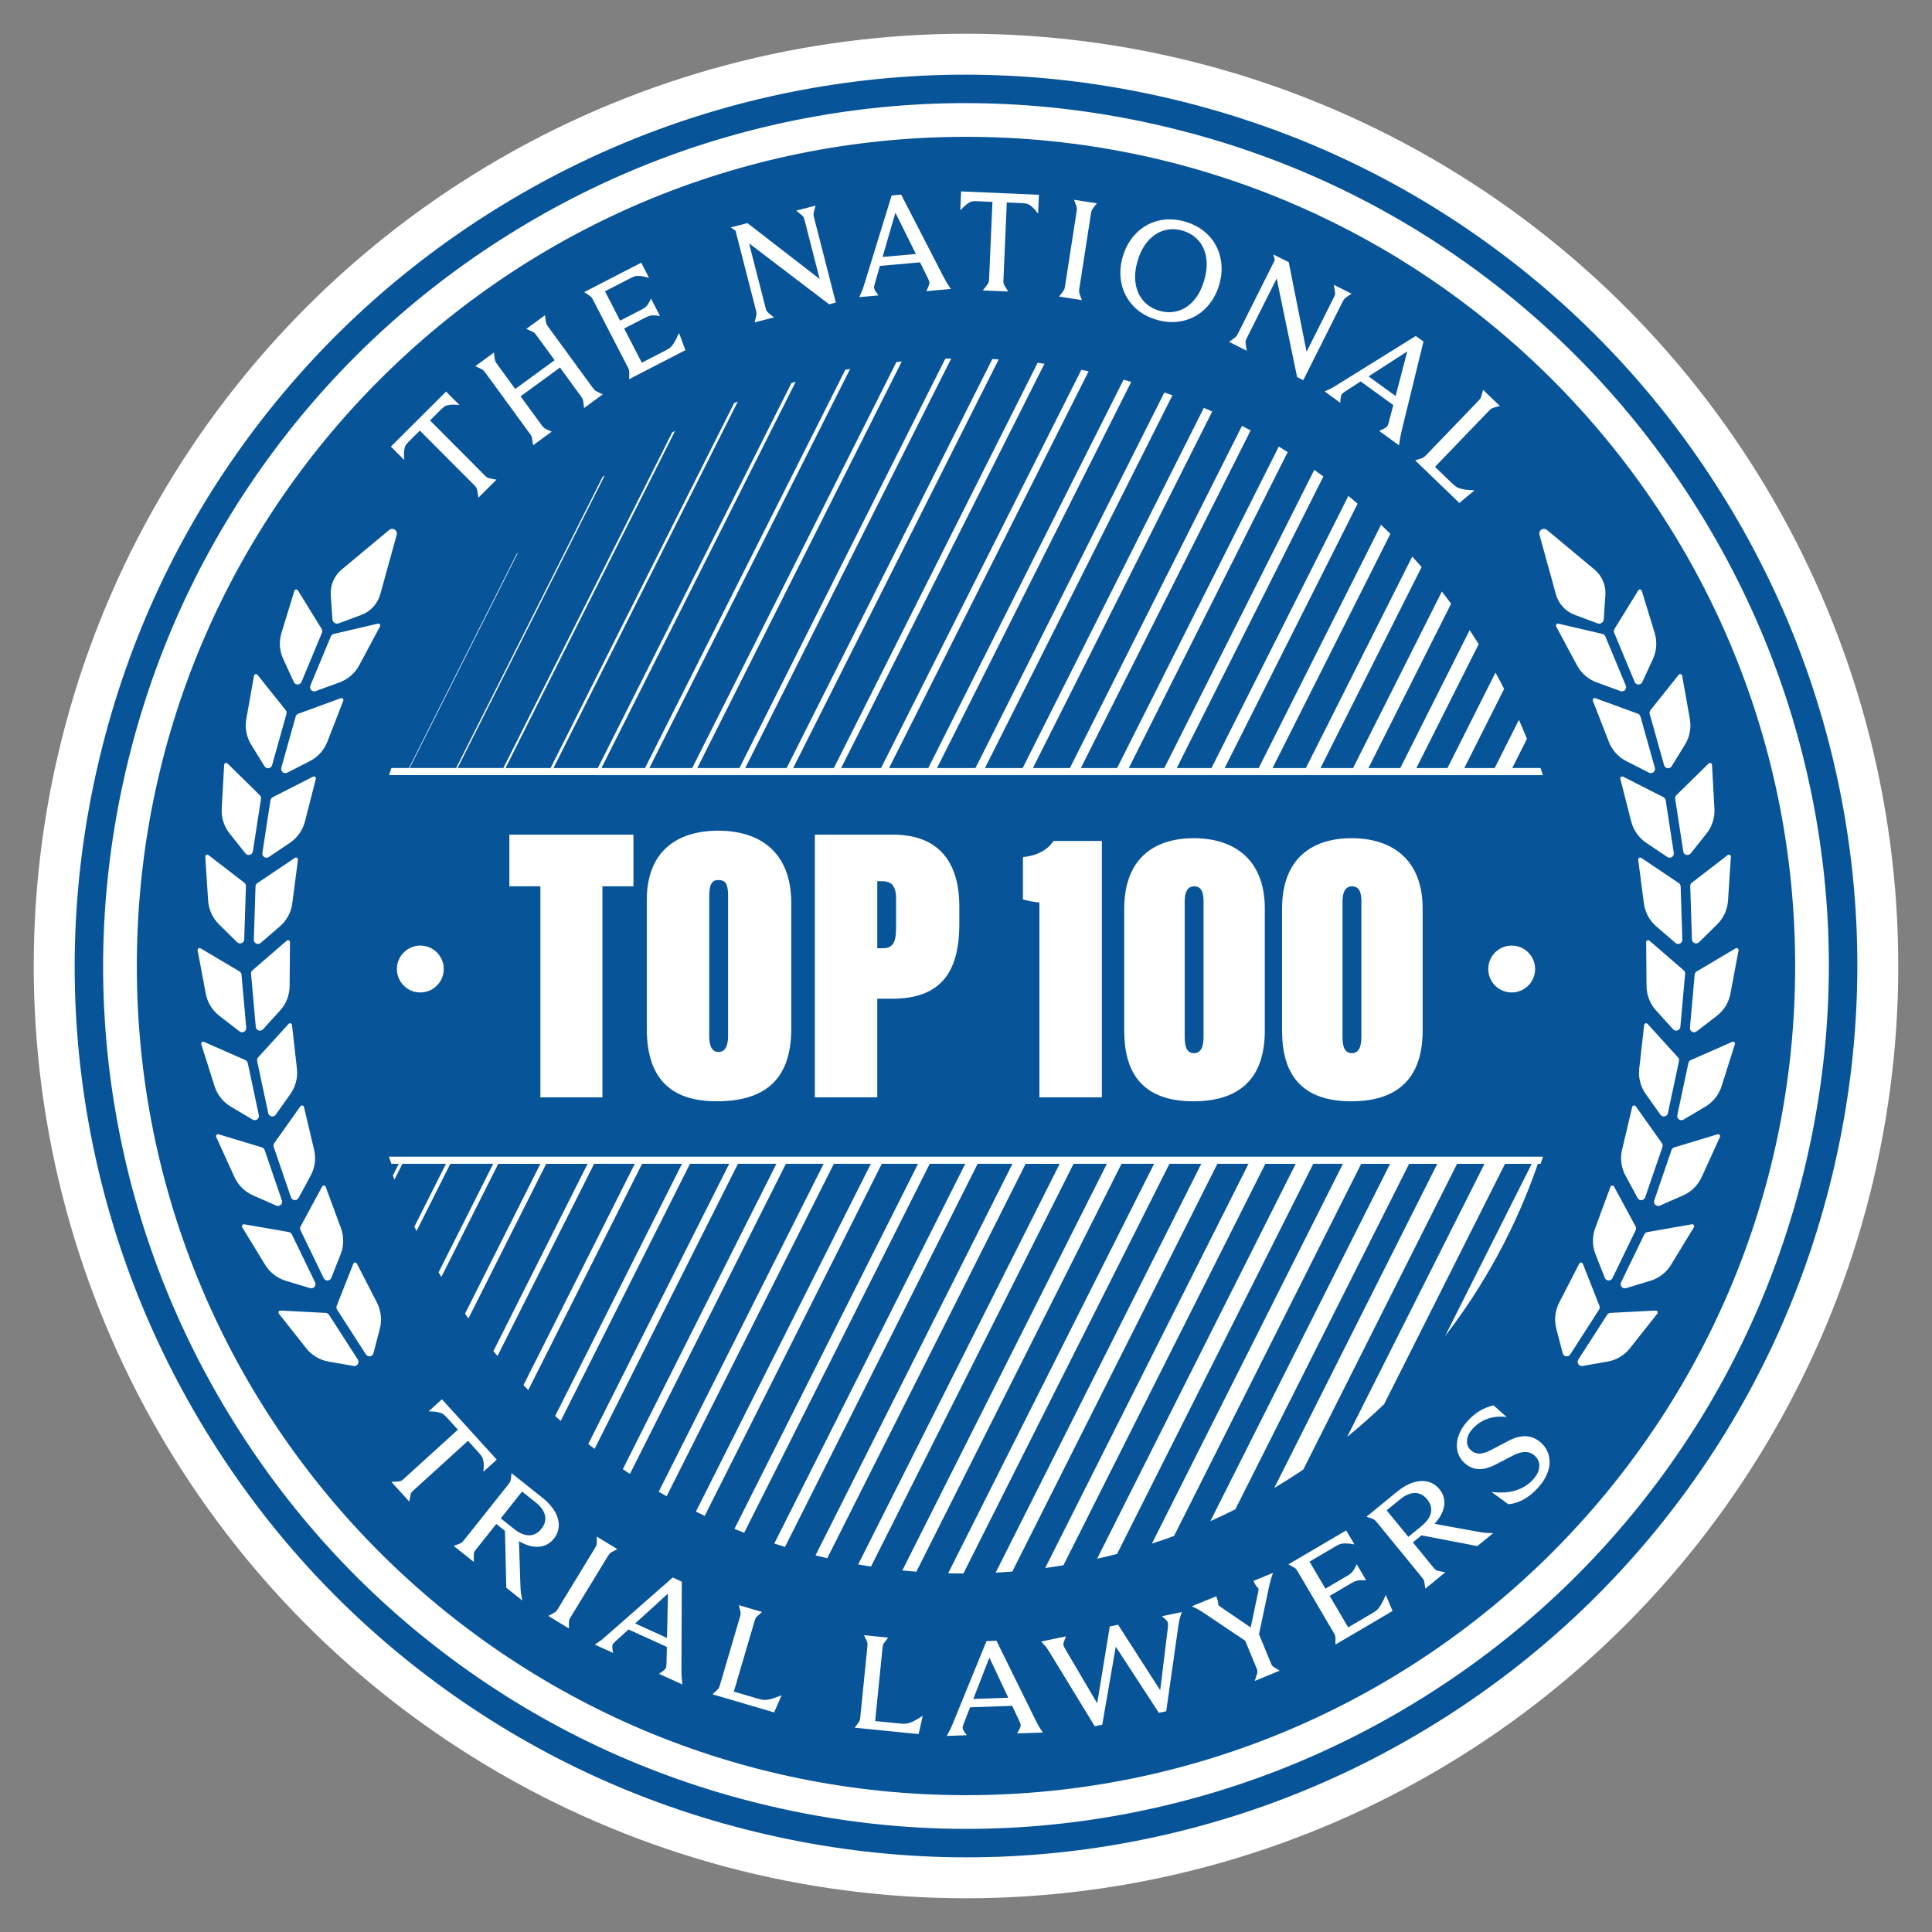 <?xml version="1.0" encoding="utf-8"?>
<!-- Generator: Adobe Illustrator 28.3.0, SVG Export Plug-In . SVG Version: 6.00 Build 0)  -->
<svg version="1.1" id="Layer_1" xmlns="http://www.w3.org/2000/svg" xmlns:xlink="http://www.w3.org/1999/xlink" x="0px" y="0px"
	 viewBox="0 0 1080 1080" style="enable-background:new 0 0 1080 1080;" xml:space="preserve">
<rect x="0" y="0" width="1080" height="1080" fill="#808080" stroke="none"/>
<style type="text/css">
	.st0{fill:#FFFFFF;}
	.st1{fill:#231F20;}
	.st2{fill:#FFE183;}
	.st3{fill:#085499;}
	.st4{fill:#831113;}
	.st5{fill:#05365B;}
</style>
<circle class="st0" cx="540" cy="540" r="521.14"/>
<g>
	<polygon class="st3" points="786.68,196.44 765.02,210.41 780.16,221.38 	"/>
	<path class="st3" d="M790.92,834.59c-2.63,0.01-5.43,1.23-8.39,3.66l-7.38,6.04l12.13,14.82l7.38-6.04
		c2.96-2.42,4.71-4.92,5.24-7.5c0.53-2.58-0.17-5.06-2.11-7.43C795.84,835.76,793.56,834.58,790.92,834.59z"/>
	<path class="st3" d="M639.26,168.26c2.3,2.58,5.2,4.39,8.71,5.42c3.56,1.05,7,1.11,10.33,0.18c3.33-0.92,6.3-2.84,8.89-5.74
		c2.6-2.91,4.58-6.68,5.95-11.34c1.37-4.65,1.74-8.91,1.13-12.75c-0.61-3.85-2.07-7.06-4.37-9.64s-5.23-4.39-8.79-5.44
		c-3.51-1.03-6.93-1.09-10.26-0.16c-3.33,0.92-6.31,2.83-8.93,5.73c-2.62,2.9-4.62,6.67-5.99,11.33c-1.37,4.65-1.73,8.91-1.1,12.76
		C635.48,162.47,636.95,165.68,639.26,168.26z"/>
	<path class="st3" d="M540,76.49C284.01,76.49,76.49,284.01,76.49,540c0,255.99,207.52,463.51,463.51,463.51
		S1003.51,795.99,1003.51,540C1003.51,284.01,795.99,76.49,540,76.49z M826.54,223.96c0.69-0.71,1.13-1.32,1.32-1.82
		c0.19-0.5,0.59-1.91,1.18-4.24l9.35,9c-2.34,0.65-3.76,1.09-4.27,1.32c-0.51,0.23-1.13,0.73-1.85,1.48l-30.1,31.28l9.57,9.21
		c0.96,0.93,1.82,1.62,2.56,2.08c0.74,0.46,1.88,0.85,3.42,1.18c1.54,0.33,3.73,0.55,6.55,0.66l-8.48,7.03l-24.71-23.78
		c2.34-0.72,3.76-1.2,4.27-1.43c0.51-0.23,1.11-0.71,1.8-1.42L826.54,223.96z M795.73,190.93l-12.1,49.48
		c-0.39,1.59-0.69,2.97-0.9,4.13c-0.21,1.17-0.42,2.64-0.63,4.42l-11.13-8.06c1.21-0.54,2.2-1.02,2.95-1.44
		c0.75-0.42,1.26-0.82,1.54-1.2c0.34-0.46,0.65-1.3,0.95-2.5l2.46-9.32l-18.26-13.23l-8.09,5.25c-1.28,0.81-2.08,1.42-2.39,1.85
		c-0.31,0.42-0.51,0.95-0.62,1.58c-0.11,0.63-0.21,1.72-0.31,3.25l-8.69-6.3c2.21-1.04,3.64-1.73,4.27-2.08
		c0.63-0.35,1.83-1.07,3.59-2.18l43.05-26.77L795.73,190.93z M690.69,188.45c0.42-0.38,0.85-1,1.29-1.89l20.66-41.18l-0.85-3.14
		l8.63,4.33l9.96,50.07l15.29-30.49c0.33-0.65,0.53-1.17,0.6-1.54c0.07-0.37,0.05-1.01-0.08-1.92c-0.12-0.91-0.32-2.07-0.58-3.49
		l9.94,4.99c-2.04,1.31-3.27,2.15-3.69,2.53c-0.42,0.37-0.86,1.03-1.33,1.96l-21.99,43.84l-3.45-1.73l-11.42-55.09l-16.77,33.42
		c-0.33,0.65-0.53,1.17-0.6,1.54c-0.07,0.37-0.05,1.01,0.08,1.92c0.12,0.91,0.34,2.08,0.65,3.52l-10.01-5.02
		C689.06,189.7,690.27,188.83,690.69,188.45z M627.65,143.41c1.53-5.21,4.05-9.56,7.55-13.07c3.5-3.51,7.63-5.84,12.4-6.99
		c4.77-1.15,9.77-0.96,15,0.58c5.24,1.54,9.56,4.09,12.97,7.65c3.41,3.56,5.63,7.76,6.68,12.6c1.04,4.85,0.8,9.87-0.73,15.07
		c-1.53,5.21-4.05,9.56-7.55,13.07c-3.5,3.51-7.65,5.84-12.44,6.98c-4.79,1.15-9.81,0.95-15.04-0.59
		c-5.24-1.54-9.55-4.08-12.93-7.63c-3.38-3.55-5.6-7.75-6.64-12.59C625.87,153.63,626.12,148.61,627.65,143.41z M594.71,162.16
		c0.28-0.48,0.5-1.22,0.65-2.19l6.49-41.9c0.15-0.98,0.16-1.73,0.03-2.25c-0.13-0.52-0.62-1.9-1.47-4.14l12.75,1.97
		c-1.49,1.88-2.38,3.06-2.66,3.55c-0.28,0.48-0.51,1.24-0.67,2.27l-6.49,41.9c-0.15,0.98-0.16,1.73-0.04,2.25
		c0.13,0.52,0.62,1.9,1.47,4.14l-12.75-1.97C593.54,163.85,594.43,162.64,594.71,162.16z M537.25,107l43.52,1.88l-0.46,10.55
		c-1.42-1.83-2.6-3.15-3.54-3.95c-0.94-0.8-1.77-1.3-2.48-1.52c-0.71-0.21-1.63-0.34-2.77-0.39l-8.72-0.38l-1.88,43.53
		c-0.03,0.73-0.02,1.27,0.05,1.61s0.32,0.9,0.78,1.68c0.46,0.78,1.07,1.76,1.84,2.94l-14.2-0.61c0.98-1.21,1.74-2.18,2.29-2.92
		c0.55-0.73,0.88-1.29,1-1.68c0.12-0.39,0.2-0.94,0.23-1.67l1.87-43.22l-8.8-0.38c-1.13-0.05-2.05,0-2.75,0.16
		c-0.7,0.15-1.56,0.6-2.57,1.34s-2.3,1.94-3.86,3.59L537.25,107z M482.25,161.71c0.25-0.68,0.67-2.01,1.27-4l14.92-48.45l5.31-0.47
		l23.33,45.28c0.75,1.45,1.43,2.69,2.03,3.71c0.61,1.02,1.42,2.27,2.43,3.75l-13.69,1.22c0.56-1.2,0.99-2.21,1.28-3.02
		c0.29-0.81,0.41-1.45,0.37-1.92c-0.05-0.57-0.36-1.41-0.92-2.51l-4.26-8.65l-22.46,2l-2.66,9.27c-0.44,1.45-0.64,2.44-0.59,2.96
		c0.05,0.52,0.24,1.05,0.57,1.6c0.33,0.55,0.97,1.43,1.9,2.66l-10.7,0.95C481.38,163.84,482,162.39,482.25,161.71z M475.22,206.22
		L362.99,429.35h23.96l114.16-226.98c1-0.11,2-0.23,3-0.33L389.79,429.35h23.55l115.12-228.88c1.09-0.03,2.19-0.05,3.28-0.07
		L416.59,429.35h23.14l115-228.65c1.19,0.06,2.37,0.13,3.56,0.19l-114.9,228.45h22.73l113.92-226.51c1.28,0.16,2.55,0.32,3.82,0.49
		L470.19,429.35h22.32l111.97-222.61c1.36,0.27,2.71,0.54,4.07,0.82L496.99,429.35h21.91l109.18-217.08
		c1.43,0.39,2.87,0.78,4.29,1.19L523.79,429.35h21.5L650.9,219.38c1.5,0.53,3.01,1.04,4.5,1.59L550.59,429.35h21.09l101.28-201.36
		c1.56,0.68,3.13,1.35,4.68,2.05L577.39,429.35h20.68l96.21-191.28c1.62,0.84,3.23,1.69,4.84,2.55l-94.92,188.72h20.27l90.39-179.72
		c1.67,1.02,3.32,2.06,4.97,3.1l-88.83,176.62h19.86l83.83-166.68c1.71,1.21,3.4,2.45,5.09,3.69l-81.98,162.99h19.44l76.51-152.12
		c1.74,1.43,3.46,2.88,5.17,4.34l-74.33,147.78h19.03l68.4-136c1.76,1.67,3.5,3.36,5.22,5.06l-65.86,130.94h18.62l59.46-118.23
		c1.76,1.93,3.51,3.89,5.23,5.87l-56.51,112.36h18.21l49.62-98.66c1.75,2.24,3.48,4.5,5.17,6.78l-46.21,91.88h17.8l38.78-77.11
		c1.72,2.59,3.4,5.2,5.05,7.84l-34.84,69.27h17.39l26.83-53.34c1.66,3,3.28,6.01,4.85,9.07l-22.27,44.27h16.98l13.55-26.94
		c1.55,3.5,3.05,7.04,4.49,10.6l-8.22,16.33h15.8c0.46,1.32,0.9,2.65,1.34,3.98H217.46c0.44-1.33,0.88-2.66,1.34-3.98h9.82
		l60.13-119.56c0.27-0.29,0.54-0.58,0.81-0.86l-60.57,120.42h26.02l81.83-162.7c0.41-0.3,0.82-0.6,1.23-0.9l-82.29,163.6h25.61
		l94.34-187.56c0.55-0.3,1.09-0.6,1.64-0.89l-94.79,188.46h25.2l102.62-204.03c0.67-0.27,1.34-0.55,2.02-0.82L309.39,429.35h24.79
		l108.26-215.24c0.79-0.23,1.58-0.48,2.37-0.7L336.19,429.35h24.37l111.97-222.62C473.43,206.56,474.32,206.39,475.22,206.22z
		 M417.83,124.72l40.37,31.24l-8.47-33.04c-0.18-0.71-0.37-1.22-0.56-1.55c-0.19-0.33-0.63-0.79-1.32-1.4
		c-0.69-0.6-1.6-1.35-2.73-2.25l10.78-2.76c-0.68,2.33-1.06,3.77-1.12,4.32c-0.07,0.56,0.02,1.34,0.28,2.35l12.17,47.51l-3.74,0.96
		l-44.77-34.07l9.28,36.22c0.18,0.71,0.37,1.23,0.56,1.55c0.19,0.33,0.63,0.79,1.32,1.4c0.69,0.61,1.62,1.35,2.8,2.23l-10.85,2.78
		c0.62-2.36,0.96-3.83,1.03-4.38c0.07-0.56-0.02-1.31-0.26-2.27l-11.44-44.63l-2.7-1.81L417.83,124.72z M358.44,146.85l4.38,8.48
		c-2.04-0.59-3.67-0.94-4.88-1.04c-1.21-0.11-2.17-0.07-2.86,0.11c-0.69,0.18-1.54,0.53-2.55,1.05l-14.34,7.4l8.47,16.41l11.74-6.06
		c1.28-0.66,2.27-1.35,2.98-2.06c0.7-0.71,1.55-2.12,2.55-4.22l5.02,9.73c-2.27-0.35-3.9-0.45-4.89-0.29
		c-0.99,0.16-2.13,0.57-3.41,1.23l-11.74,6.06l9.87,19.12l13.18-6.8c1.1-0.57,1.98-1.11,2.64-1.62c0.66-0.52,1.39-1.4,2.19-2.67
		c0.8-1.26,1.73-3.11,2.79-5.54l3.57,9.6l-31.44,16.22c0.07-2.44,0.08-3.94,0.02-4.5c-0.06-0.56-0.31-1.28-0.77-2.16l-19.44-37.68
		c-0.45-0.88-0.89-1.49-1.3-1.84c-0.41-0.35-1.62-1.17-3.63-2.48L358.44,146.85z M276.11,197.07c0.27,2.39,0.48,3.85,0.62,4.39
		c0.14,0.54,0.52,1.23,1.13,2.08l10.15,13.9l22.02-16.08l-10.24-14.03c-0.58-0.8-1.11-1.34-1.56-1.62c-0.46-0.28-1.8-0.9-4.03-1.85
		l10.48-7.65c0.27,2.39,0.48,3.85,0.62,4.39c0.14,0.54,0.52,1.24,1.14,2.08l25,34.24c0.58,0.8,1.11,1.34,1.56,1.62
		c0.46,0.28,1.78,0.91,3.97,1.9l-10.48,7.65c-0.26-2.46-0.46-3.95-0.61-4.5c-0.14-0.54-0.5-1.21-1.09-2.01l-11.76-16.11
		l-22.02,16.08l11.86,16.24c0.58,0.8,1.1,1.34,1.56,1.62c0.46,0.28,1.78,0.91,3.97,1.9l-10.42,7.61c-0.3-2.43-0.53-3.91-0.67-4.45
		c-0.14-0.54-0.5-1.21-1.09-2.01l-25-34.24c-0.58-0.8-1.11-1.34-1.57-1.62c-0.46-0.28-1.78-0.91-3.97-1.9L276.11,197.07z
		 M249.37,218.89l7.45,7.48c-2.31-0.2-4.08-0.23-5.3-0.07c-1.23,0.16-2.16,0.42-2.8,0.8c-0.64,0.38-1.36,0.97-2.16,1.77l-6.18,6.16
		l30.75,30.87c0.52,0.52,0.92,0.87,1.22,1.05c0.29,0.19,0.88,0.37,1.76,0.56c0.88,0.19,2.02,0.4,3.41,0.63l-10.07,10.03
		c-0.23-1.54-0.42-2.76-0.59-3.66c-0.17-0.9-0.36-1.52-0.56-1.87c-0.2-0.35-0.56-0.78-1.07-1.3l-30.54-30.64l-6.24,6.22
		c-0.8,0.8-1.39,1.51-1.75,2.13c-0.36,0.62-0.62,1.55-0.76,2.8c-0.14,1.24-0.13,3,0.02,5.28l-7.45-7.48L249.37,218.89z
		 M229.97,834.34c-0.18,0.28-0.37,0.84-0.56,1.71c-0.19,0.86-0.39,1.98-0.62,3.35l-10-11c1.53-0.08,2.74-0.16,3.64-0.25
		c0.89-0.08,1.51-0.21,1.86-0.38c0.35-0.17,0.78-0.49,1.29-0.95l30.38-27.61l-6.2-6.82c-0.8-0.88-1.51-1.53-2.12-1.95
		c-0.62-0.42-1.54-0.76-2.78-1.02c-1.24-0.26-2.99-0.42-5.25-0.47l7.42-6.74l30.66,33.73l-7.42,6.74c0.19-2.29,0.21-4.05,0.05-5.29
		c-0.16-1.24-0.43-2.2-0.81-2.87c-0.38-0.68-0.97-1.45-1.76-2.33l-6.14-6.76l-30.59,27.81C230.51,833.7,230.16,834.07,229.97,834.34
		z M290.11,861.53l0.76,23.46c0.08,2.41,0.17,4.03,0.27,4.86c0.09,0.83,0.37,2.44,0.81,4.82l-8.92-7.1l-0.74-31.79l-4.87-3.87
		l-11.51,14.47c-0.43,0.54-0.71,0.98-0.84,1.32c-0.13,0.34-0.21,0.96-0.23,1.85c-0.03,0.9-0.01,2.09,0.04,3.59l-11.26-8.96
		c2.23-0.82,3.59-1.35,4.06-1.6c0.48-0.25,1.01-0.75,1.59-1.48l25.05-31.49c0.59-0.74,0.94-1.36,1.06-1.86
		c0.12-0.5,0.32-1.91,0.58-4.24l17.33,13.79c3.08,2.45,5.38,5.03,6.92,7.73c1.53,2.7,2.25,5.36,2.14,7.96
		c-0.11,2.6-1.01,4.97-2.7,7.1c-2.22,2.79-5.04,4.31-8.47,4.55C297.74,864.88,294.05,863.84,290.11,861.53z M318.09,906.06
		c-0.06,0.52-0.08,1.94-0.05,4.27l-11.52-7.03c2.11-1.09,3.39-1.79,3.84-2.09c0.44-0.31,0.91-0.87,1.4-1.67l20.96-34.35
		c0.49-0.8,0.76-1.46,0.83-1.97c0.06-0.51,0.08-1.94,0.05-4.27l11.52,7.03c-2.09,1.04-3.36,1.72-3.8,2.03s-0.92,0.89-1.43,1.73
		l-20.96,34.35C318.43,904.89,318.15,905.55,318.09,906.06z M368.36,935.67c1.09-0.7,1.96-1.31,2.61-1.83
		c0.65-0.52,1.07-0.98,1.25-1.39c0.23-0.49,0.34-1.34,0.35-2.53l0.22-9.28l-21.48-9.77l-6.85,6.26c-1.09,0.97-1.74,1.68-1.95,2.13
		c-0.2,0.45-0.28,0.98-0.24,1.6c0.04,0.62,0.2,1.67,0.48,3.15l-10.23-4.65c1.97-1.33,3.23-2.22,3.78-2.65
		c0.55-0.43,1.57-1.31,3.07-2.64l36.69-32.24l5.08,2.31l-0.21,49.08c-0.01,1.57,0.02,2.94,0.1,4.08c0.07,1.15,0.21,2.59,0.44,4.32
		L368.36,935.67z M432.74,957.24l-34.43-10.11c1.76-1.6,2.81-2.6,3.16-3.02c0.35-0.41,0.65-1.07,0.92-1.97l11.34-38.6
		c0.26-0.9,0.36-1.61,0.29-2.12c-0.08-0.51-0.43-1.89-1.06-4.14l13.03,3.83c-1.8,1.54-2.87,2.51-3.22,2.92
		c-0.35,0.41-0.66,1.1-0.94,2.05l-11.61,39.53l13.34,3.92c1.34,0.39,2.47,0.63,3.37,0.72s2.14-0.06,3.7-0.42
		c1.57-0.36,3.66-1.09,6.28-2.18L432.74,957.24z M455.88,869.46l110.09-218.89h-19.45L438.82,864.73c-2-0.61-4-1.26-5.98-1.91
		l106.75-212.25h-19.86L416,856.82c-1.82-0.71-3.64-1.43-5.44-2.17L513.2,650.57h-20.27l-98.98,196.8
		c-1.65-0.78-3.29-1.57-4.93-2.37l97.79-194.43h-20.68l-93.47,185.83c-1.49-0.83-2.97-1.67-4.44-2.52l92.2-183.31h-21.09
		l-87.19,173.35c-1.33-0.87-2.66-1.74-3.98-2.63l85.86-170.72h-21.5l-80.14,159.34c-1.18-0.9-2.36-1.79-3.53-2.71l78.78-156.63
		h-21.91L313.44,794.3c-1.03-0.91-2.07-1.82-3.1-2.75l70.91-140.98h-22.32l-63.61,126.47c-0.89-0.92-1.8-1.82-2.69-2.75
		l62.22-123.71h-22.73L278.1,758c-0.76-0.91-1.53-1.82-2.28-2.73l52.65-104.69h-23.14l-43.48,86.45c-0.64-0.89-1.26-1.8-1.89-2.7
		l42.12-83.75h-23.55l-31.82,63.27c-0.51-0.86-1.03-1.73-1.53-2.59l30.52-60.68h-23.96l-18.91,37.59c-0.4-0.82-0.79-1.65-1.18-2.47
		l17.66-35.12h-24.37l-4.45,8.84c-0.29-0.76-0.59-1.52-0.87-2.28l3.3-6.56h-4.14c-0.45-1.32-0.9-2.65-1.34-3.98h645.12
		c-0.44,1.33-0.88,2.66-1.34,3.98h-1.53c-12.08,35.07-29.72,67.54-51.9,96.35l48.46-96.35h-14.93l-67.57,134.34
		c-6.64,6.38-13.53,12.48-20.67,18.3l76.77-152.64h-15.34l-85.96,170.91c-5.3,3.59-10.72,7.01-16.23,10.3l91.14-181.21h-15.75
		l-97.14,193.13c-4.6,2.31-9.25,4.52-13.97,6.62l100.47-199.75h-16.16L656.3,858.61c-4.09,1.51-8.23,2.94-12.39,4.3L750.7,650.57
		h-16.57L624.46,868.62c-3.7,0.97-7.43,1.86-11.18,2.71l111.03-220.75h-16.98L594.46,874.99c-3.38,0.56-6.77,1.07-10.18,1.53
		l113.64-225.95h-17.39L565.89,878.5c-3.09,0.25-6.19,0.46-9.31,0.62l114.95-228.55h-17.8L538.54,879.6c-0.01,0-0.02,0-0.03,0
		c-2.84,0-5.67-0.04-8.5-0.11l115.14-228.92h-18.21L512.24,878.6c-2.62-0.2-5.23-0.44-7.83-0.7l114.34-227.33h-18.62L486.9,875.71
		c-2.4-0.37-4.79-0.77-7.17-1.18l112.64-223.95h-19.03L462.44,871.05C460.24,870.54,458.06,870.01,455.88,869.46z M513.51,969.36
		l-35.71-3.57c1.43-1.9,2.28-3.08,2.55-3.55c0.26-0.47,0.44-1.17,0.54-2.11l4.01-40.03c0.09-0.93,0.06-1.65-0.11-2.14
		c-0.17-0.49-0.77-1.78-1.8-3.87l13.51,1.35c-1.48,1.84-2.36,3-2.62,3.47c-0.27,0.47-0.45,1.2-0.54,2.18l-4.11,40.99l13.83,1.38
		c1.39,0.14,2.54,0.17,3.44,0.08c0.9-0.08,2.09-0.45,3.56-1.1c1.47-0.65,3.4-1.75,5.77-3.3L513.51,969.36z M568.55,968.99
		c0.66-1.11,1.17-2.05,1.52-2.8c0.35-0.76,0.52-1.36,0.5-1.8c-0.02-0.54-0.29-1.35-0.81-2.42l-3.93-8.4l-23.58,0.83l-3.34,8.66
		c-0.55,1.36-0.81,2.28-0.79,2.78c0.02,0.49,0.18,1.01,0.5,1.54c0.31,0.53,0.93,1.4,1.83,2.61l-11.23,0.4
		c1.17-2.07,1.9-3.42,2.2-4.05c0.3-0.63,0.82-1.87,1.57-3.73l18.47-45.22l5.57-0.2l21.69,44.03c0.7,1.41,1.33,2.62,1.91,3.61
		c0.57,0.99,1.34,2.22,2.31,3.67L568.55,968.99z M659.27,905.58c-0.16,0.71-0.38,2.07-0.68,4.05l-6.67,46.98l-4.11,0.86
		l-24.09-36.97l-7.55,43.6l-4.19,0.88l-25.01-40.95c-1-1.61-1.71-2.69-2.12-3.23c-0.42-0.54-1.34-1.6-2.77-3.17l13.84-2.9
		c-0.7,1.66-1.13,2.8-1.31,3.42c-0.17,0.62-0.21,1.17-0.11,1.65c0.07,0.34,0.41,1.03,1.01,2.06l17.83,30.32l7.02-42.96l4.67-0.98
		l23.53,36.63l4.29-35.1c0.1-1.34,0.13-2.15,0.07-2.44c-0.11-0.53-0.38-1.03-0.81-1.5c-0.43-0.47-1.28-1.25-2.55-2.35l11.07-2.32
		C659.87,903.4,659.42,904.87,659.27,905.58z M701.42,939.65c0.49-1.49,0.88-2.68,1.15-3.57c0.27-0.89,0.39-1.53,0.35-1.91
		c-0.04-0.38-0.2-0.9-0.46-1.54l-6.36-15.44l-21.4-14.39c-2.02-1.36-3.38-2.25-4.07-2.66c-0.69-0.41-2.16-1.14-4.4-2.2l13.68-5.63
		c0.68,1.81,1.03,3.04,1.04,3.7c0.01,0.67,0.05,1.07,0.1,1.2c0.08,0.18,0.72,0.69,1.94,1.53l16.16,11.01l4.03-19.08
		c0.33-1.47,0.44-2.32,0.35-2.55c-0.08-0.18-0.37-0.53-0.87-1.05c-0.5-0.51-1.16-1.62-1.98-3.32l10.91-4.49
		c-0.6,1.8-1.07,3.32-1.4,4.55c-0.34,1.24-0.68,2.7-1.03,4.4l-5.38,25.34l6.64,16.13c0.27,0.64,0.49,1.1,0.69,1.36
		c0.2,0.27,0.66,0.64,1.38,1.12c0.72,0.48,1.69,1.06,2.9,1.74L701.42,939.65z M746.53,919.31c0.04-2.38,0.03-3.83-0.04-4.37
		c-0.07-0.53-0.34-1.21-0.81-2.02l-20.39-34.69c-0.48-0.81-0.93-1.36-1.35-1.66c-0.42-0.3-1.67-0.98-3.74-2.06l32.33-19l4.59,7.81
		c-2.09-0.37-3.77-0.56-5.01-0.55c-1.24,0.01-2.21,0.14-2.92,0.38c-0.7,0.24-1.57,0.66-2.59,1.26l-14.56,8.56l8.88,15.1l11.92-7
		c1.3-0.76,2.3-1.53,3.01-2.29s1.56-2.21,2.56-4.34l5.27,8.96c-2.32-0.13-3.99-0.06-5,0.19c-1.01,0.25-2.16,0.76-3.46,1.52l-11.92,7
		l10.34,17.6l13.38-7.86c1.11-0.66,2.01-1.27,2.67-1.83c0.67-0.56,1.4-1.5,2.2-2.8c0.8-1.3,1.72-3.18,2.78-5.64l3.78,8.97
		L746.53,919.31z M825.86,864.27l-31.23-6l-4.82,3.94l11.71,14.3c0.44,0.54,0.81,0.91,1.11,1.1c0.3,0.2,0.89,0.41,1.76,0.62
		c0.87,0.22,2.04,0.45,3.52,0.72l-11.13,9.11c-0.33-2.36-0.56-3.79-0.71-4.31c-0.15-0.52-0.52-1.14-1.11-1.87l-25.48-31.14
		c-0.6-0.73-1.13-1.2-1.59-1.43c-0.46-0.23-1.8-0.71-4.02-1.46l17.14-14.03c3.04-2.49,6.05-4.2,9.02-5.12
		c2.97-0.92,5.71-1.06,8.23-0.41c2.52,0.66,4.64,2.04,6.37,4.14c2.26,2.76,3.14,5.84,2.66,9.24c-0.49,3.41-2.28,6.79-5.37,10.15
		l23.09,4.22c2.37,0.43,3.97,0.68,4.81,0.77c0.83,0.08,2.46,0.16,4.88,0.22L825.86,864.27z M865.35,822.48
		c-0.99,3.05-2.76,6-5.3,8.86c-5.12,5.76-10.74,8.95-16.85,9.57l-9.52-6.95c5.15,0.69,9.69,0.42,13.63-0.81
		c3.93-1.22,7.21-3.31,9.82-6.25c2.11-2.38,3.23-4.75,3.36-7.13c0.13-2.38-0.77-4.42-2.7-6.13c-2.92-2.6-6.88-2.62-11.87-0.06
		l-9.92,5.13c-3.54,1.82-6.71,2.67-9.5,2.53c-2.79-0.14-5.35-1.24-7.68-3.31c-2.11-1.87-3.47-4.12-4.07-6.76
		c-0.61-2.63-0.44-5.39,0.49-8.27c0.94-2.88,2.59-5.65,4.95-8.3c4.26-4.79,9.17-7.78,14.73-8.97l7.32,6.51
		c-3.91-0.52-7.5-0.18-10.78,1.01c-3.28,1.19-6.07,3.08-8.36,5.66c-1.93,2.17-2.94,4.36-3.04,6.55c-0.09,2.19,0.66,3.99,2.25,5.4
		c1.33,1.18,2.86,1.79,4.59,1.81c1.73,0.03,3.76-0.55,6.07-1.74l10.41-5.45c7.05-3.68,13.03-3.34,17.95,1.03
		c2.29,2.04,3.78,4.46,4.47,7.27C866.5,816.51,866.34,819.43,865.35,822.48z"/>
	<polygon class="st3" points="500.54,118.89 493.36,143.64 511.98,141.98 	"/>
	<path class="st3" d="M299.3,839.72l-7.46-5.94l-11.92,14.99l7.46,5.94c2.99,2.38,5.81,3.56,8.44,3.54
		c2.63-0.02,4.91-1.24,6.82-3.64c1.91-2.4,2.58-4.89,2.01-7.46C304.07,844.58,302.29,842.1,299.3,839.72z"/>
	<polygon class="st3" points="544.09,949.72 563.64,949.03 553.07,926.6 	"/>
	<polygon class="st3" points="372.86,915.62 373.4,890.83 355.06,907.52 	"/>
</g>
<path class="st3" d="M428.27,1025.43c-65.53-15.08-126.15-42.55-180.17-81.64c-52.18-37.75-96.04-84.7-130.35-139.54
	c-34.32-54.84-57.37-114.81-68.52-178.24c-11.54-65.68-9.74-132.21,5.34-197.74c15.08-65.53,42.55-126.15,81.64-180.17
	c37.75-52.18,84.7-96.04,139.54-130.35c54.84-34.32,114.81-57.37,178.24-68.52c65.68-11.54,132.21-9.74,197.74,5.34
	c65.53,15.08,126.15,42.55,180.17,81.64c52.18,37.75,96.04,84.7,130.36,139.54c34.32,54.84,57.37,114.81,68.52,178.24
	c11.54,65.68,9.74,132.21-5.34,197.74c-15.08,65.53-42.55,126.15-81.64,180.17c-37.75,52.18-84.71,96.04-139.54,130.36
	c-54.84,34.32-114.81,57.37-178.24,68.52C560.33,1042.31,493.8,1040.52,428.27,1025.43z M648.16,70.07
	c-63.44-14.6-127.84-16.34-191.41-5.17C395.34,75.68,337.28,98,284.19,131.23s-98.55,75.68-135.09,126.19
	c-37.84,52.29-64.42,110.97-79.03,174.42S53.73,559.68,64.9,623.25C75.68,684.66,98,742.72,131.23,795.81s75.68,98.55,126.19,135.09
	c52.29,37.84,110.97,64.42,174.42,79.03s127.85,16.34,191.41,5.17c61.41-10.79,119.46-33.11,172.56-66.33s98.55-75.68,135.09-126.19
	c37.84-52.29,64.42-110.97,79.03-174.42c14.6-63.44,16.34-127.84,5.17-191.41c-10.79-61.41-33.11-119.46-66.33-172.55
	s-75.68-98.55-126.19-135.09C770.29,111.26,711.6,84.67,648.16,70.07z"/>
<g>
	<path class="st0" d="M302.08,495.46h-17.34v-28.88h69.36v28.88h-17.34v117.96h-34.68V495.46z"/>
	<path class="st0" d="M442.33,504.94v70.11c0,29.76-16.24,40.57-41.7,40.57c-24.58,0-39.07-11.69-39.07-40.57v-71.88
		c0-27.12,16.68-38.81,39.95-38.81C424.77,464.38,442.33,476.28,442.33,504.94z M396.46,500.76v78.49c0,5.51,1.54,8.82,5.27,8.82
		c3.29,0,5.27-2.87,5.27-8.82v-78.71c0-6.61-1.54-8.6-5.49-8.6C398.22,491.93,396.46,494.14,396.46,500.76z"/>
	<path class="st0" d="M455.5,466.58h43.68c25.46,0,37.09,15.21,37.09,40.13v9.7c0,27.34-10.53,41.89-37.75,41.89h-8.12v55.12h-34.9
		V466.58z M490.4,530.08h2.85c5.71,0,7.68-2.87,7.68-11.69v-15.87c0-7.94-3.07-9.92-7.9-9.92h-2.63V530.08z"/>
	<path class="st0" d="M581.04,613.42V504.5c-4.39-0.44-7.24-1.1-9.22-1.76v-23.59c8.34-0.88,13.83-4.19,17.12-9.04h27v143.31H581.04
		z"/>
	<path class="st0" d="M707.03,507.81v68.35c0,24.69-12.07,39.47-39.95,39.47c-29.41,0-38.63-16.98-38.63-39.47v-68.13
		c0-28.66,17.34-39.47,38.85-39.47C689.91,468.56,707.03,480.47,707.03,507.81z M662.25,503.84v75.85c0,5.73,1.32,9.04,5.27,9.04
		c3.51,0,5.27-3.09,5.27-9.04v-75.85c0-4.85-1.1-8.38-5.27-8.38C663.57,495.46,662.25,499.21,662.25,503.84z"/>
	<path class="st0" d="M795.26,507.81v68.35c0,24.69-12.07,39.47-39.95,39.47c-29.41,0-38.63-16.98-38.63-39.47v-68.13
		c0-28.66,17.34-39.47,38.85-39.47C778.14,468.56,795.26,480.47,795.26,507.81z M750.48,503.84v75.85c0,5.73,1.32,9.04,5.27,9.04
		c3.51,0,5.27-3.09,5.27-9.04v-75.85c0-4.85-1.1-8.38-5.27-8.38C751.8,495.46,750.48,499.21,750.48,503.84z"/>
</g>
<g>
	<circle class="st0" cx="234.96" cy="541.69" r="13.1"/>
	<circle class="st0" cx="845.04" cy="541.69" r="13.1"/>
</g>
<g>
	<g>
		<path class="st0" d="M877.77,757.13l16.11-25.04c0.41-0.63,0.48-1.42,0.21-2.12l-9.27-23.53c-0.35-0.88-1.57-0.94-2-0.1
			l-11.23,21.86c-2.3,4.48-2.87,9.65-1.61,14.53l3.57,13.72C874.06,758.42,876.67,758.84,877.77,757.13z"/>
		<path class="st0" d="M882.28,760.03l16.11-25.04c0.41-0.63,1.09-1.03,1.84-1.07l25.26-1.32c0.94-0.05,1.51,1.04,0.92,1.78
			l-15.24,19.28c-3.12,3.95-7.59,6.62-12.55,7.48l-13.97,2.44C882.65,763.94,881.18,761.74,882.28,760.03z"/>
	</g>
	<g>
		<path class="st0" d="M901.37,714.48l12.97-26.8c0.33-0.68,0.31-1.47-0.05-2.13l-12.04-22.24c-0.45-0.83-1.67-0.74-2,0.14
			l-8.51,23.05c-1.74,4.73-1.69,9.93,0.16,14.61l5.19,13.19C897.85,716.21,900.49,716.31,901.37,714.48z"/>
		<path class="st0" d="M906.2,716.82l12.97-26.8c0.33-0.68,0.96-1.15,1.7-1.28l24.91-4.35c0.93-0.16,1.62,0.85,1.13,1.66
			l-12.8,20.98c-2.62,4.3-6.74,7.48-11.56,8.94l-13.57,4.11C907.03,720.66,905.32,718.65,906.2,716.82z"/>
	</g>
	<g>
		<path class="st0" d="M919.67,669.31l9.65-28.16c0.24-0.71,0.13-1.49-0.3-2.11l-14.63-20.63c-0.55-0.77-1.75-0.54-1.97,0.38
			l-5.67,23.91c-1.16,4.9-0.48,10.06,1.92,14.49l6.75,12.47C916.38,671.45,919.01,671.23,919.67,669.31z"/>
		<path class="st0" d="M924.74,671.04l9.65-28.16c0.24-0.71,0.81-1.26,1.53-1.48l24.21-7.32c0.91-0.27,1.71,0.65,1.32,1.51
			l-10.18,22.37c-2.09,4.58-5.79,8.24-10.4,10.27l-12.98,5.71C926.03,674.76,924.08,672.97,924.74,671.04z"/>
	</g>
	<g>
		<path class="st0" d="M932.38,622.25l6.19-29.12c0.16-0.73-0.05-1.5-0.56-2.05l-17.01-18.72c-0.64-0.7-1.8-0.32-1.91,0.62
			l-2.75,24.42c-0.56,5.01,0.73,10.04,3.65,14.15l8.2,11.57C929.38,624.78,931.96,624.24,932.38,622.25z"/>
		<path class="st0" d="M937.63,623.37l6.19-29.12c0.16-0.73,0.66-1.35,1.34-1.65l23.15-10.19c0.87-0.38,1.78,0.44,1.49,1.34
			l-7.42,23.43c-1.52,4.8-4.76,8.88-9.09,11.45l-12.19,7.23C939.36,626.9,937.21,625.36,937.63,623.37z"/>
	</g>
	<g>
		<path class="st0" d="M939.34,574.01l2.64-29.65c0.07-0.75-0.23-1.48-0.8-1.97l-19.14-16.54c-0.72-0.62-1.83-0.1-1.82,0.84
			l0.21,24.57c0.04,5.04,1.94,9.88,5.33,13.61l9.53,10.5C936.66,576.88,939.16,576.04,939.34,574.01z"/>
		<path class="st0" d="M944.69,574.49l2.64-29.65c0.07-0.75,0.49-1.42,1.13-1.8l21.75-12.9c0.81-0.48,1.82,0.22,1.64,1.15
			l-4.54,24.15c-0.93,4.95-3.65,9.39-7.64,12.46l-11.23,8.65C946.82,577.78,944.51,576.51,944.69,574.49z"/>
	</g>
	<g>
		<path class="st0" d="M940.44,525.28l-0.95-29.76c-0.02-0.75-0.41-1.44-1.03-1.86l-20.99-14.11c-0.78-0.53-1.83,0.12-1.7,1.05
			l3.17,24.37c0.65,5,3.11,9.58,6.93,12.87l10.73,9.27C938.12,528.45,940.51,527.32,940.44,525.28z"/>
		<path class="st0" d="M945.8,525.11l-0.95-29.76c-0.02-0.75,0.31-1.47,0.91-1.92l20.04-15.43c0.75-0.58,1.83,0,1.77,0.94
			l-1.6,24.52c-0.33,5.03-2.49,9.76-6.09,13.29l-10.11,9.94C948.32,528.13,945.87,527.14,945.8,525.11z"/>
	</g>
	<g>
		<path class="st0" d="M935.66,476.78l-4.53-29.42c-0.11-0.74-0.58-1.38-1.25-1.72l-22.54-11.48c-0.84-0.43-1.8,0.34-1.56,1.25
			l6.08,23.81c1.25,4.88,4.25,9.13,8.43,11.94l11.77,7.91C933.74,480.2,935.97,478.79,935.66,476.78z"/>
		<path class="st0" d="M940.96,475.96l-4.53-29.42c-0.11-0.74,0.14-1.49,0.67-2.02l18.04-17.73c0.67-0.66,1.82-0.22,1.87,0.72
			l1.37,24.54c0.28,5.03-1.3,9.99-4.44,13.92l-8.84,11.09C943.82,478.65,941.27,477.97,940.96,475.96z"/>
	</g>
	<g>
		<path class="st0" d="M925.07,429.2l-8.04-28.66c-0.2-0.72-0.74-1.3-1.45-1.56l-23.75-8.68c-0.89-0.32-1.74,0.55-1.4,1.43
			l8.9,22.91c1.83,4.7,5.31,8.55,9.8,10.84l12.63,6.44C923.58,432.83,925.62,431.16,925.07,429.2z"/>
		<path class="st0" d="M930.24,427.75l-8.04-28.66c-0.2-0.72-0.05-1.5,0.42-2.09l15.77-19.77c0.59-0.74,1.78-0.44,1.94,0.49
			l4.31,24.19c0.88,4.96-0.09,10.07-2.73,14.36l-7.44,12.07C933.4,430.08,930.79,429.71,930.24,427.75z"/>
	</g>
	<g>
		<path class="st0" d="M908.83,383.25l-11.44-27.49c-0.29-0.69-0.89-1.2-1.62-1.38l-24.63-5.76c-0.92-0.22-1.67,0.76-1.22,1.59
			l11.6,21.67c2.38,4.44,6.31,7.85,11.04,9.58l13.32,4.87C907.78,387.03,909.61,385.12,908.83,383.25z"/>
		<path class="st0" d="M913.78,381.19l-11.44-27.49c-0.29-0.69-0.23-1.48,0.17-2.12l13.27-21.53c0.5-0.8,1.71-0.65,1.99,0.26
			l7.2,23.5c1.47,4.82,1.13,10.01-0.98,14.58l-5.93,12.88C917.21,383.11,914.56,383.06,913.78,381.19z"/>
	</g>
	<path class="st0" d="M892.98,348.46l-12.68-4.74c-5.15-1.92-9.07-6.2-10.54-11.51l-9.19-33.27c-0.68-2.46,2.22-4.34,4.19-2.7
		l26.52,22.1c4.23,3.52,6.51,8.86,6.14,14.35l-0.92,13.51C896.38,347.94,894.62,349.07,892.98,348.46z"/>
</g>
<g>
	<g>
		<path class="st0" d="M204.55,757.13l-16.11-25.04c-0.41-0.63-0.48-1.42-0.21-2.12l9.27-23.53c0.35-0.88,1.57-0.94,2-0.1
			l11.23,21.86c2.3,4.48,2.87,9.65,1.61,14.53l-3.57,13.72C208.26,758.42,205.65,758.84,204.55,757.13z"/>
		<path class="st0" d="M200.04,760.03l-16.11-25.04c-0.41-0.63-1.09-1.03-1.84-1.07l-25.26-1.32c-0.94-0.05-1.51,1.04-0.92,1.78
			l15.24,19.28c3.12,3.95,7.59,6.62,12.55,7.48l13.97,2.44C199.68,763.94,201.14,761.74,200.04,760.03z"/>
	</g>
	<g>
		<path class="st0" d="M180.95,714.48l-12.97-26.8c-0.33-0.68-0.31-1.47,0.05-2.13l12.04-22.24c0.45-0.83,1.67-0.74,2,0.14
			l8.51,23.05c1.74,4.73,1.69,9.93-0.16,14.61l-5.19,13.19C184.48,716.21,181.84,716.31,180.95,714.48z"/>
		<path class="st0" d="M176.12,716.82l-12.97-26.8c-0.33-0.68-0.96-1.15-1.7-1.28l-24.91-4.35c-0.93-0.16-1.62,0.85-1.13,1.66
			l12.8,20.98c2.62,4.3,6.74,7.48,11.56,8.94l13.57,4.11C175.29,720.66,177.01,718.65,176.12,716.82z"/>
	</g>
	<g>
		<path class="st0" d="M162.66,669.31l-9.65-28.16c-0.24-0.71-0.13-1.49,0.3-2.11l14.63-20.63c0.55-0.77,1.75-0.54,1.97,0.38
			l5.67,23.91c1.16,4.9,0.48,10.06-1.92,14.49l-6.75,12.47C165.95,671.45,163.32,671.23,162.66,669.31z"/>
		<path class="st0" d="M157.58,671.04l-9.65-28.16c-0.24-0.71-0.81-1.26-1.53-1.48l-24.21-7.32c-0.91-0.27-1.71,0.65-1.32,1.51
			l10.18,22.37c2.09,4.58,5.79,8.24,10.4,10.27l12.98,5.71C156.3,674.76,158.24,672.97,157.58,671.04z"/>
	</g>
	<g>
		<path class="st0" d="M149.94,622.25l-6.19-29.12c-0.16-0.73,0.05-1.5,0.56-2.05l17.01-18.72c0.64-0.7,1.8-0.32,1.91,0.62
			l2.75,24.42c0.56,5.01-0.73,10.04-3.65,14.15l-8.2,11.57C152.95,624.78,150.36,624.24,149.94,622.25z"/>
		<path class="st0" d="M144.69,623.37l-6.19-29.12c-0.16-0.73-0.66-1.35-1.34-1.65l-23.15-10.19c-0.87-0.38-1.78,0.44-1.49,1.34
			l7.42,23.43c1.52,4.8,4.76,8.88,9.09,11.45l12.19,7.23C142.97,626.9,145.12,625.36,144.69,623.37z"/>
	</g>
	<g>
		<path class="st0" d="M142.98,574.01l-2.64-29.65c-0.07-0.75,0.23-1.48,0.8-1.97l19.14-16.54c0.72-0.62,1.83-0.1,1.82,0.84
			l-0.21,24.57c-0.04,5.04-1.94,9.88-5.32,13.61l-9.53,10.5C145.67,576.88,143.16,576.04,142.98,574.01z"/>
		<path class="st0" d="M137.64,574.49L135,544.83c-0.07-0.75-0.49-1.42-1.13-1.8l-21.75-12.9c-0.81-0.48-1.82,0.22-1.64,1.15
			l4.54,24.15c0.93,4.95,3.65,9.39,7.64,12.46l11.23,8.65C135.5,577.78,137.82,576.51,137.64,574.49z"/>
	</g>
	<g>
		<path class="st0" d="M141.89,525.28l0.95-29.76c0.02-0.75,0.41-1.44,1.03-1.86l20.99-14.11c0.78-0.53,1.83,0.12,1.7,1.05
			l-3.17,24.37c-0.65,5-3.11,9.58-6.93,12.87l-10.73,9.27C144.21,528.45,141.82,527.32,141.89,525.28z"/>
		<path class="st0" d="M136.52,525.11l0.95-29.76c0.02-0.75-0.31-1.47-0.91-1.92l-20.04-15.43c-0.75-0.58-1.83,0-1.77,0.94
			l1.6,24.52c0.33,5.03,2.49,9.76,6.09,13.29l10.11,9.94C134.01,528.13,136.46,527.14,136.52,525.11z"/>
	</g>
	<g>
		<path class="st0" d="M146.67,476.78l4.53-29.42c0.11-0.74,0.58-1.38,1.25-1.72l22.54-11.48c0.84-0.43,1.8,0.34,1.56,1.25
			l-6.08,23.81c-1.25,4.88-4.25,9.13-8.43,11.94l-11.77,7.91C148.59,480.2,146.36,478.79,146.67,476.78z"/>
		<path class="st0" d="M141.36,475.96l4.53-29.42c0.11-0.74-0.14-1.49-0.67-2.02l-18.04-17.73c-0.67-0.66-1.82-0.22-1.87,0.72
			l-1.37,24.54c-0.28,5.03,1.3,9.99,4.44,13.92l8.84,11.09C138.5,478.65,141.06,477.97,141.36,475.96z"/>
	</g>
	<g>
		<path class="st0" d="M157.25,429.2l8.04-28.66c0.2-0.72,0.74-1.3,1.45-1.56l23.75-8.68c0.89-0.32,1.74,0.55,1.4,1.43l-8.9,22.91
			c-1.82,4.7-5.31,8.55-9.8,10.84l-12.63,6.44C158.75,432.83,156.71,431.16,157.25,429.2z"/>
		<path class="st0" d="M152.09,427.75l8.04-28.66c0.2-0.72,0.05-1.5-0.42-2.09l-15.77-19.77c-0.59-0.74-1.78-0.44-1.94,0.49
			l-4.31,24.19c-0.88,4.96,0.09,10.07,2.73,14.36l7.44,12.07C148.92,430.08,151.54,429.71,152.09,427.75z"/>
	</g>
	<g>
		<path class="st0" d="M173.5,383.25l11.44-27.49c0.29-0.69,0.89-1.2,1.62-1.38l24.63-5.76c0.92-0.22,1.67,0.76,1.22,1.59
			l-11.6,21.67c-2.38,4.44-6.31,7.85-11.04,9.58l-13.32,4.87C174.54,387.03,172.72,385.12,173.5,383.25z"/>
		<path class="st0" d="M168.54,381.19l11.44-27.49c0.29-0.69,0.23-1.48-0.17-2.12l-13.27-21.53c-0.5-0.8-1.71-0.65-1.99,0.26
			l-7.2,23.5c-1.47,4.82-1.13,10.01,0.98,14.58l5.93,12.88C165.12,383.11,167.76,383.06,168.54,381.19z"/>
	</g>
	<path class="st0" d="M189.35,348.46l12.68-4.74c5.15-1.92,9.07-6.2,10.54-11.51l9.19-33.27c0.68-2.46-2.22-4.34-4.19-2.7
		l-26.52,22.1c-4.23,3.52-6.51,8.86-6.14,14.35l0.92,13.51C185.95,347.94,187.71,349.07,189.35,348.46z"/>
</g>
</svg>
